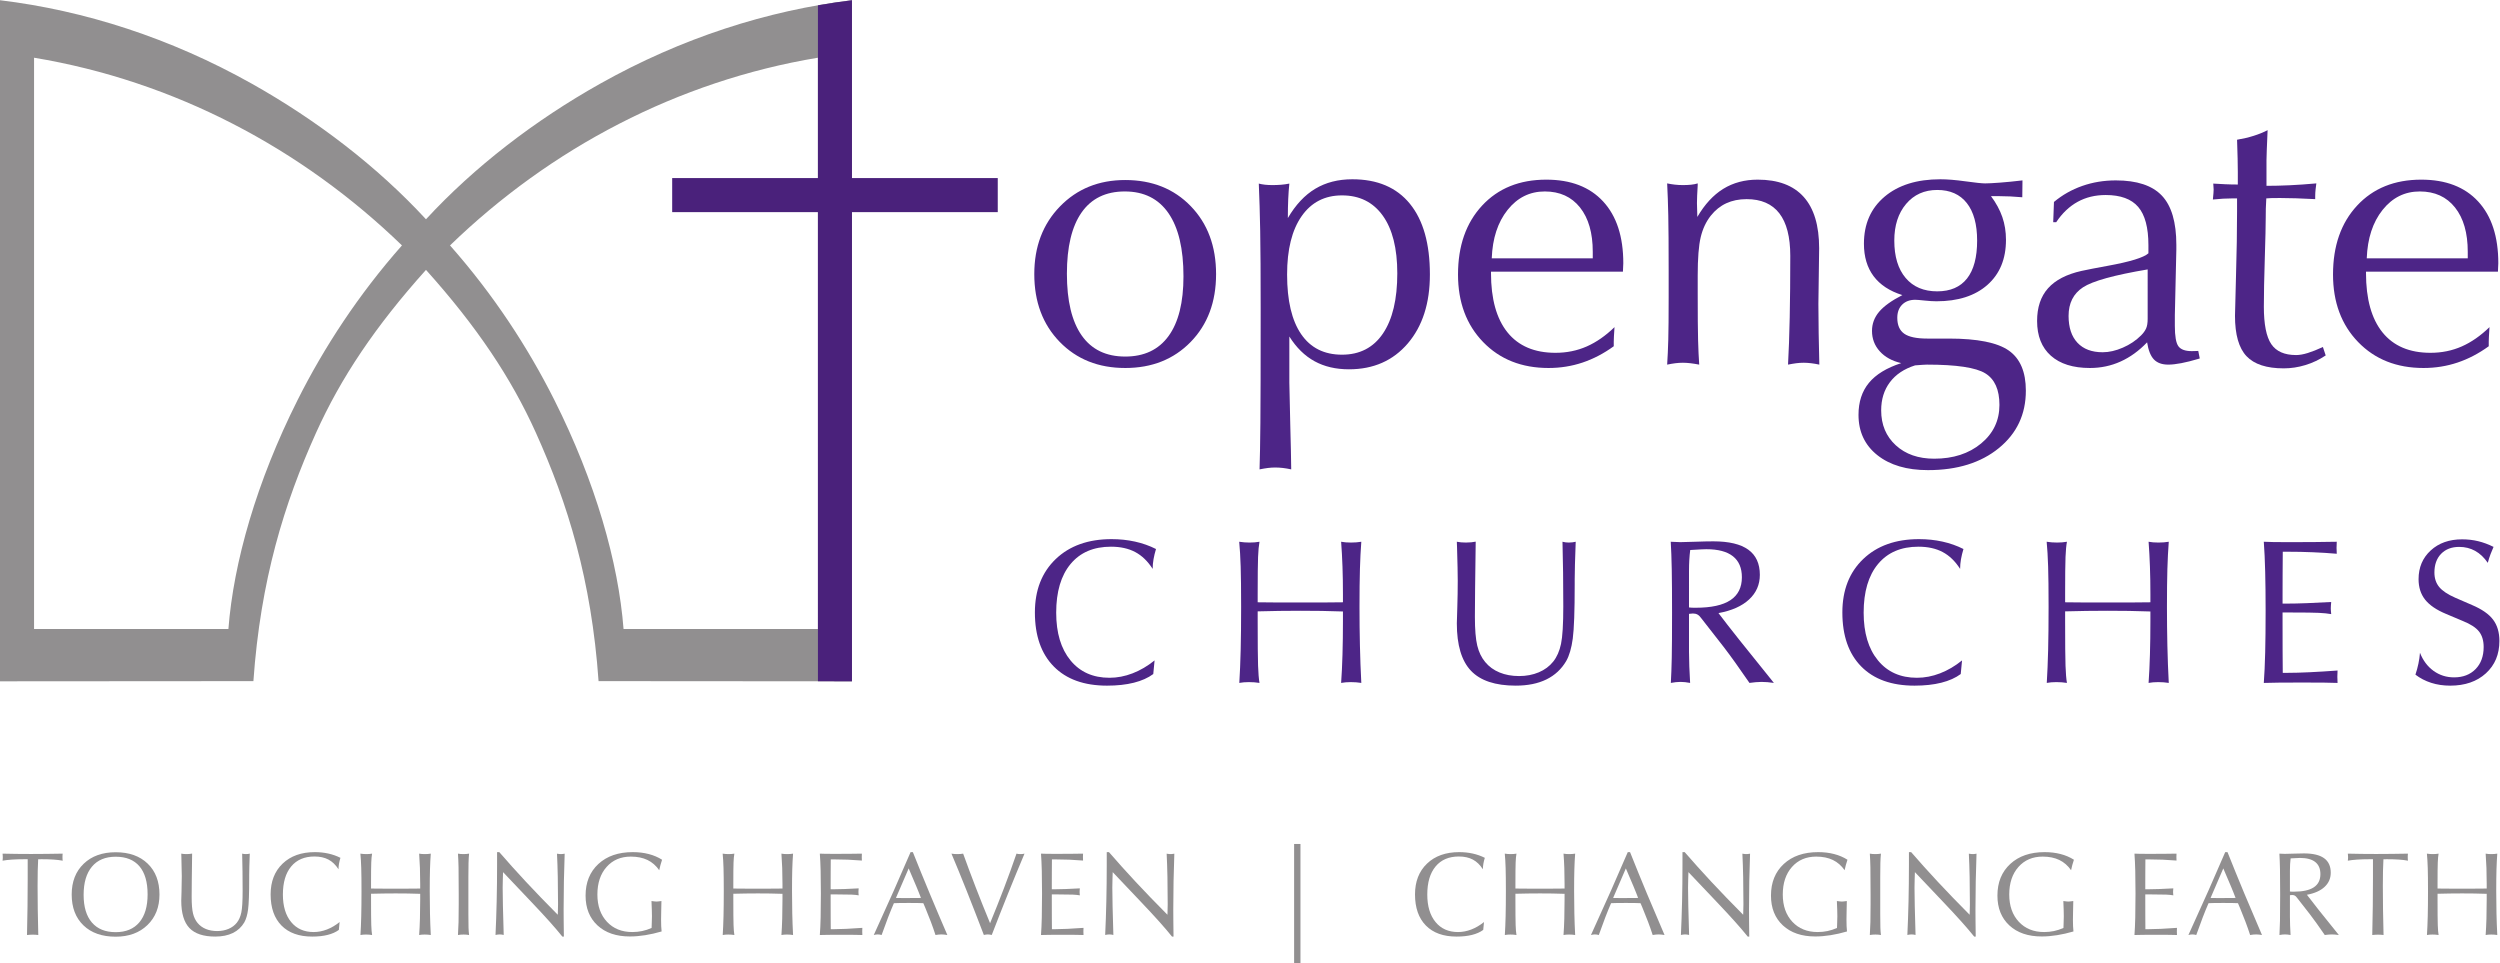 <?xml version="1.0" encoding="UTF-8" standalone="no"?>
<svg
   xmlns:dc="http://purl.org/dc/elements/1.1/"
   xmlns:cc="http://creativecommons.org/ns#"
   xmlns:rdf="http://www.w3.org/1999/02/22-rdf-syntax-ns#"
   xmlns:svg="http://www.w3.org/2000/svg"
   xmlns="http://www.w3.org/2000/svg"
   viewBox="0 0 677.253 260.907"
   height="260.907"
   width="677.253"
   xml:space="preserve"
   id="svg2"
   version="1.1"><defs
     id="defs6" /><g
     transform="matrix(1.333,0,0,-1.333,0,260.907)"
     id="g10"><g
       transform="scale(0.1)"
       id="g12"><path
         id="path14"
         style="fill:#4d2587;fill-opacity:1;fill-rule:nonzero;stroke:none"
         d="m 2286.67,1232.67 c 38.59,0 67.98,13.9 88.17,41.71 20.18,27.79 30.28,68.22 30.28,121.3 0,56.11 -10.16,98.89 -30.47,128.35 -20.32,29.45 -49.89,44.18 -88.74,44.18 -38.6,0 -67.86,-14.22 -87.79,-42.66 -19.94,-28.44 -29.9,-69.95 -29.9,-124.54 0,-55.1 10.03,-96.92 30.09,-125.5 20.05,-28.55 49.51,-42.84 88.36,-42.84 z m 0,-23.23 c -54.34,0 -98.71,17.71 -133.11,53.12 -34.41,35.43 -51.61,81.32 -51.61,137.69 0,55.85 17.39,101.69 52.18,137.49 34.79,35.8 78.97,53.7 132.54,53.7 54.59,0 99.02,-17.71 133.3,-53.14 34.28,-35.41 51.42,-81.44 51.42,-138.05 0,-56.62 -17.21,-102.59 -51.61,-137.87 -34.41,-35.29 -78.78,-52.94 -133.11,-52.94" /><path
         id="path16"
         style="fill:#4d2587;fill-opacity:1;fill-rule:nonzero;stroke:none"
         d="m 2615.73,1399.48 c 0,-53.07 9.52,-93.5 28.57,-121.29 19.04,-27.81 46.71,-41.71 83.02,-41.71 36.05,0 63.8,14.34 83.22,43.04 19.43,28.69 29.14,69.44 29.14,122.25 0,50.78 -9.85,89.88 -29.52,117.3 -19.68,27.43 -47.29,41.14 -82.84,41.14 -35.03,0 -62.4,-14.09 -82.07,-42.28 -19.68,-28.18 -29.52,-67.66 -29.52,-118.45 z m -55.98,-396.09 c 0.76,23.11 1.33,54.72 1.71,94.84 0.38,40.11 0.57,116.41 0.57,228.9 0,71.84 -0.32,125.35 -0.95,160.53 -0.64,35.16 -1.59,67.34 -2.86,96.54 3.81,-1.01 8,-1.77 12.57,-2.28 4.57,-0.51 9.65,-0.76 15.24,-0.76 6.09,0 11.93,0.22 17.51,0.68 5.59,0.45 11.18,1.23 16.76,2.36 -1.01,-9.59 -1.77,-20.07 -2.28,-31.44 -0.52,-11.37 -0.76,-24.24 -0.76,-38.63 15.74,26.91 34.33,46.77 55.79,59.6 21.46,12.82 46.53,19.23 75.22,19.23 51.04,0 90.07,-16.63 117.12,-49.89 27.04,-33.26 40.55,-81.12 40.55,-143.59 0,-58.4 -14.98,-105.11 -44.93,-140.15 -29.97,-35.04 -69.83,-52.56 -119.59,-52.56 -26.66,0 -49.96,5.46 -69.89,16.38 -19.94,10.92 -37.01,27.67 -51.23,50.27 v -93.69 c 0,-6.6 0.63,-35.55 1.91,-86.84 1.01,-36.56 1.65,-66.39 1.9,-89.5 -5.84,1.28 -11.42,2.23 -16.76,2.86 -5.33,0.63 -10.53,0.95 -15.61,0.95 -5.08,0 -10.09,-0.32 -15.05,-0.95 -4.95,-0.63 -10.6,-1.58 -16.94,-2.86" /><path
         id="path18"
         style="fill:#4d2587;fill-opacity:1;fill-rule:nonzero;stroke:none"
         d="m 3031.63,1432.24 h 205.29 v 13.33 c 0,38.34 -8.63,68.36 -25.9,90.08 -17.27,21.7 -41.13,32.56 -71.6,32.56 -30.47,0 -55.68,-12.51 -75.61,-37.52 -19.94,-25 -30.66,-57.83 -32.18,-98.45 z m 247.95,-178.62 c -20.32,-14.73 -41.47,-25.77 -63.42,-33.14 -21.98,-7.36 -45,-11.04 -69.12,-11.04 -54.59,0 -98.91,17.58 -132.93,52.75 -34.03,35.16 -51.04,80.93 -51.04,137.29 0,58.14 16.32,104.8 48.95,139.98 32.61,35.15 76.11,52.74 130.45,52.74 49.76,0 88.28,-14.79 115.58,-44.36 27.29,-29.59 40.94,-71.42 40.94,-125.5 0,-1.78 -0.12,-4.57 -0.37,-8.38 -0.26,-3.81 -0.39,-6.73 -0.39,-8.76 H 3030.1 v -2.67 c 0,-52.81 11.17,-93.05 33.52,-120.73 22.34,-27.67 54.84,-41.51 97.5,-41.51 22.85,0 44.06,4.32 63.61,12.94 19.55,8.63 38.34,21.72 56.37,39.23 -0.51,-8.12 -0.9,-14.27 -1.15,-18.47 -0.26,-4.18 -0.37,-7.8 -0.37,-10.85 v -9.52" /><path
         id="path20"
         style="fill:#4d2587;fill-opacity:1;fill-rule:nonzero;stroke:none"
         d="m 3388.11,1216.29 c 1.02,15.49 1.78,32.44 2.29,50.84 0.5,18.42 0.76,46.66 0.76,84.75 v 55.6 c 0,50.79 -0.26,88.04 -0.76,111.78 -0.51,23.75 -1.27,45.52 -2.29,65.33 4.82,-1.02 9.9,-1.85 15.23,-2.48 5.34,-0.64 10.92,-0.95 16.76,-0.95 6.1,0 11.62,0.25 16.57,0.76 4.96,0.51 9.47,1.38 13.53,2.67 0,-1.02 0,-2.29 0,-3.81 -1.02,-16.25 -1.52,-28.32 -1.52,-36.19 0,-3.04 0.11,-7.67 0.37,-13.9 0.25,-6.22 0.39,-10.98 0.39,-14.28 14.98,25.64 32.56,44.69 52.73,57.13 20.2,12.44 43.5,18.66 69.91,18.66 41.38,0 72.53,-11.68 93.49,-35.04 20.94,-23.37 31.43,-58.14 31.43,-104.35 0,-12.95 -0.26,-32.06 -0.76,-57.32 -0.51,-25.27 -0.77,-43.86 -0.77,-55.8 0,-19.55 0.18,-39.55 0.57,-59.98 0.37,-20.45 0.82,-41.58 1.33,-63.42 -5.84,1.27 -11.43,2.23 -16.76,2.85 -5.33,0.64 -10.27,0.96 -14.84,0.96 -5.08,0 -10.1,-0.32 -15.06,-0.96 -4.94,-0.62 -10.59,-1.58 -16.94,-2.85 1.53,27.17 2.66,59.22 3.42,96.17 0.76,36.94 1.15,78.52 1.15,124.73 0,38.6 -7.44,67.47 -22.28,86.64 -14.86,19.18 -37.01,28.76 -66.47,28.76 -15.48,0 -29.25,-2.8 -41.32,-8.38 -12.05,-5.58 -22.52,-13.96 -31.41,-25.14 -9.65,-12.18 -16.5,-26.78 -20.57,-43.79 -4.06,-17.01 -6.09,-43.04 -6.09,-78.08 v -35.04 c 0,-44.94 0.25,-76.93 0.76,-95.97 0.51,-19.05 1.27,-35.68 2.29,-49.9 -6.6,1.27 -12.58,2.23 -17.91,2.85 -5.34,0.64 -10.41,0.96 -15.24,0.96 -5.08,0 -10.15,-0.32 -15.23,-0.96 -5.08,-0.62 -10.67,-1.58 -16.76,-2.85" /><path
         id="path22"
         style="fill:#4d2587;fill-opacity:1;fill-rule:nonzero;stroke:none"
         d="m 4018.05,1468.42 c 0,33.01 -6.97,58.4 -20.94,76.17 -13.96,17.78 -34.02,26.66 -60.17,26.66 -26.15,0 -47.23,-9.46 -63.22,-28.37 -16,-18.91 -24.01,-43.74 -24.01,-74.46 0,-32.5 7.68,-57.83 23.05,-75.97 15.35,-18.17 36.76,-27.24 64.18,-27.24 26.66,0 46.83,8.7 60.55,26.08 13.71,17.4 20.56,43.11 20.56,77.13 z M 3892,1214.77 c -22.35,-7.11 -39.44,-18.54 -51.23,-34.28 -11.82,-15.74 -17.72,-34.78 -17.72,-57.13 0,-29.2 9.9,-52.87 29.71,-71.03 19.8,-18.15 45.84,-27.23 78.08,-27.23 38.6,0 70.34,10.29 95.22,30.85 24.88,20.57 37.32,46.72 37.32,78.46 0,30.98 -9.59,52.37 -28.77,64.17 -19.16,11.81 -58.71,17.71 -118.63,17.71 -2.28,0 -5.14,-0.12 -8.57,-0.38 -3.42,-0.24 -8.56,-0.63 -15.41,-1.14 z m -25.9,142.82 c -25.9,8.13 -45.39,20.95 -58.48,38.47 -13.06,17.52 -19.61,39.47 -19.61,65.89 0,40.12 13.97,71.98 41.9,95.59 27.93,23.62 65.76,35.42 113.49,35.42 13.97,0 30.98,-1.39 51.04,-4.19 20.06,-2.79 33.4,-4.18 40,-4.18 6.09,0 15.92,0.5 29.51,1.52 13.57,1 29,2.53 46.27,4.57 l -0.37,-34.28 c -8.38,0.76 -16.51,1.34 -24.38,1.71 -7.87,0.39 -15.74,0.58 -23.61,0.58 h -15.62 c 10.41,-13.97 18.08,-28.13 23.04,-42.48 4.94,-14.33 7.42,-29.76 7.42,-46.26 0,-38.85 -12.55,-69.38 -37.69,-91.61 -25.14,-22.21 -59.67,-33.32 -103.59,-33.32 -6.86,0 -15.06,0.51 -24.58,1.53 -9.53,1.01 -15.68,1.52 -18.47,1.52 -11.17,0 -20.06,-3.3 -26.66,-9.9 -6.6,-6.6 -9.9,-15.49 -9.9,-26.66 0,-14.98 4.7,-25.78 14.1,-32.37 9.39,-6.62 25,-9.91 46.83,-9.91 h 43.81 c 58.15,0 98.77,-8.13 121.88,-24.37 23.1,-16.25 34.65,-43.42 34.65,-81.5 0,-48 -18.29,-86.9 -54.85,-116.73 -36.56,-29.85 -84.55,-44.76 -143.96,-44.76 -43.17,0 -77.5,10.16 -103.03,30.47 -25.51,20.32 -38.26,47.61 -38.26,81.88 0,26.16 7.03,47.8 21.13,64.94 14.08,17.13 36,30.53 65.7,40.18 -18.53,4.32 -33.08,12.31 -43.61,24 -10.55,11.66 -15.8,25.51 -15.8,41.51 0,14.47 4.82,27.42 14.47,38.85 9.65,11.42 25.39,22.71 47.23,33.89" /><path
         id="path24"
         style="fill:#4d2587;fill-opacity:1;fill-rule:nonzero;stroke:none"
         d="m 4364.63,1409.77 c -68.04,-11.43 -111.83,-23.56 -131.38,-36.37 -19.55,-12.83 -29.34,-32.19 -29.34,-58.08 0,-23.62 6.04,-41.84 18.09,-54.65 12.07,-12.83 29.14,-19.24 51.23,-19.24 12.95,0 26.6,3.11 40.94,9.34 14.35,6.21 26.73,14.53 37.14,24.94 4.57,4.57 7.93,9.2 10.08,13.9 2.17,4.69 3.24,11.23 3.24,19.61 v 3.81 z m -1.13,-148.16 c -16.5,-17.27 -34.47,-30.28 -53.91,-39.03 -19.41,-8.77 -40.17,-13.14 -62.26,-13.14 -34.28,0 -60.74,8.32 -79.41,24.94 -18.66,16.63 -27.99,40.19 -27.99,70.65 0,27.67 7.42,49.84 22.28,66.46 14.85,16.63 37.52,28.38 67.99,35.23 12.95,2.8 30.59,6.23 52.93,10.29 45.96,8.38 73.63,16.88 83.03,25.51 v 16.38 c 0,35.8 -6.92,61.76 -20.76,77.88 -13.83,16.13 -35.86,24.19 -66.08,24.19 -21.33,0 -40.37,-4.64 -57.13,-13.9 -16.76,-9.27 -31.23,-23.04 -43.42,-41.32 h -6.09 l 1.52,41.13 c 17.02,14.22 36.2,25.08 57.52,32.56 21.33,7.49 44.05,11.24 68.17,11.24 42.91,0 74.14,-10.34 93.69,-31.05 19.55,-20.69 29.34,-54.02 29.34,-99.97 v -9.52 l -3.05,-133.3 v -21.71 c 0,-21.08 2.4,-34.91 7.22,-41.51 4.83,-6.6 13.85,-9.91 27.06,-9.91 3.55,0 6.27,0.06 8.18,0.2 1.89,0.12 3.61,0.19 5.14,0.19 l 3.04,-15.24 -2.28,-0.76 c -26.41,-7.87 -46.98,-11.81 -61.7,-11.81 -12.7,0 -22.4,3.49 -29.14,10.47 -6.72,6.99 -11.35,18.6 -13.89,34.85" /><path
         id="path26"
         style="fill:#4d2587;fill-opacity:1;fill-rule:nonzero;stroke:none"
         d="m 4497.17,1551.83 c 0.51,5.58 0.9,9.83 1.16,12.76 0.25,2.91 0.37,5.39 0.37,7.43 0,1.52 -0.12,3.67 -0.37,6.47 -0.26,2.79 -0.4,4.7 -0.4,5.71 7.88,-0.5 16,-0.95 24.38,-1.32 8.38,-0.4 16.89,-0.58 25.53,-0.58 v 25.52 c 0,8.63 -0.14,17.77 -0.39,27.42 -0.26,9.65 -0.63,22.34 -1.14,38.08 12.19,2.04 23.48,4.7 33.89,8 10.41,3.29 19.8,7.1 28.18,11.43 -0.76,-17.02 -1.32,-30.6 -1.71,-40.75 -0.38,-10.16 -0.57,-17.02 -0.57,-20.57 v -51.8 c 14.47,0 30.1,0.39 46.85,1.15 16.76,0.76 34.91,2.03 54.46,3.81 -0.51,-3.81 -1.02,-7.95 -1.53,-12.38 -0.5,-4.45 -0.76,-8.95 -0.76,-13.52 v -6.1 c -14.22,0.77 -27.22,1.34 -39.04,1.71 -11.8,0.39 -22.66,0.58 -32.56,0.58 -8.12,0 -14.02,-0.07 -17.71,-0.19 -3.68,-0.14 -7.04,-0.33 -10.08,-0.58 -0.51,-7.37 -0.84,-14.28 -0.96,-20.75 -0.14,-6.48 -0.19,-12.63 -0.19,-18.47 0,-14.73 -0.63,-42.22 -1.9,-82.46 -1.27,-40.24 -1.91,-73.07 -1.91,-98.45 0,-35.8 5.02,-61.12 15.04,-75.99 10.03,-14.84 26.85,-22.27 50.46,-22.27 6.86,0 14.79,1.39 23.81,4.19 9.01,2.79 19.24,6.85 30.67,12.18 l 5.7,-17.13 c -12.95,-8.64 -26.72,-15.18 -41.33,-19.62 -14.59,-4.44 -29.26,-6.66 -43.98,-6.66 -34.79,0 -59.98,8.24 -75.61,24.75 -15.6,16.51 -23.42,43.8 -23.42,81.89 0,7.87 0.71,35.35 2.09,82.46 1.41,47.09 2.11,90.31 2.11,129.68 v 26.65 h -8.77 c -6.34,0 -12.89,-0.18 -19.61,-0.57 -6.73,-0.37 -13.65,-0.95 -20.76,-1.71" /><path
         id="path28"
         style="fill:#4d2587;fill-opacity:1;fill-rule:nonzero;stroke:none"
         d="m 4809.87,1432.24 h 205.27 v 13.33 c 0,38.34 -8.63,68.36 -25.9,90.08 -17.26,21.7 -41.13,32.56 -71.6,32.56 -30.47,0 -55.66,-12.51 -75.6,-37.52 -19.93,-25 -30.65,-57.83 -32.17,-98.45 z m 247.93,-178.62 c -20.31,-14.73 -41.45,-25.77 -63.42,-33.14 -21.95,-7.36 -45,-11.04 -69.12,-11.04 -54.59,0 -98.89,17.58 -132.91,52.75 -34.02,35.16 -51.04,80.93 -51.04,137.29 0,58.14 16.31,104.8 48.93,139.98 32.64,35.15 76.11,52.74 130.45,52.74 49.76,0 88.3,-14.79 115.58,-44.36 27.31,-29.59 40.96,-71.42 40.96,-125.5 0,-1.78 -0.14,-4.57 -0.39,-8.38 -0.25,-3.81 -0.37,-6.73 -0.37,-8.76 h -268.13 v -2.67 c 0,-52.81 11.18,-93.05 33.52,-120.73 22.34,-27.67 54.84,-41.51 97.5,-41.51 22.85,0 44.04,4.32 63.59,12.94 19.55,8.63 38.34,21.72 56.37,39.23 -0.51,-8.12 -0.88,-14.27 -1.13,-18.47 -0.26,-4.18 -0.39,-7.8 -0.39,-10.85 v -9.52" /><path
         id="path30"
         style="fill:#918f90;fill-opacity:1;fill-rule:evenodd;stroke:none"
         d="M 69.219,1840 C 354.219,1792.6 612.852,1656.04 816.875,1458.54 728.164,1358.09 658.418,1251.02 605,1144.77 521.23,978.129 474.609,813.93 464.18,679.051 H 69.219 Z m 1592.971,0 c -284.98,-47.4 -543.62,-183.96 -747.639,-381.46 88.709,-100.45 158.439,-207.52 211.859,-313.77 83.77,-166.641 130.41,-330.84 140.8,-465.719 h 395.04 z m -796.467,-328.36 -0.02,0.04 C 767.48,1618.15 644.531,1712.64 511.914,1787.11 346.66,1879.93 171.953,1936.06 0,1956.84 V 572.68 l 514.98,0.371 c 14.512,205.648 62.598,361.109 127.325,504.689 50.312,111.56 120.058,215.92 223.418,331.07 103.32,-115.15 173.087,-219.51 223.377,-331.07 64.75,-143.58 112.83,-299.041 127.35,-504.689 l 514.98,-0.371 v 1384.16 c -171.98,-20.78 -346.68,-76.91 -511.92,-169.73 -132.62,-74.47 -255.584,-168.96 -353.787,-275.43 v -0.04" /><path
         id="path32"
         style="fill:#4a217b;fill-opacity:1;fill-rule:nonzero;stroke:none"
         d="m 2027.71,1526.23 v 69.2 h -661.66 v -69.22 l 661.66,0.02" /><path
         id="path34"
         style="fill:#4d2587;fill-opacity:1;fill-rule:nonzero;stroke:none"
         d="m 2343.74,587.461 c -10.53,-7.789 -23.69,-13.672 -39.48,-17.629 -15.79,-3.973 -33.94,-5.953 -54.45,-5.953 -46.62,0 -82.71,12.992 -108.28,38.973 -25.56,25.968 -38.35,62.539 -38.35,109.707 0,45.39 14.12,81.582 42.35,108.601 28.23,26.988 66.07,40.488 113.51,40.488 16.55,0 32.41,-1.679 47.58,-5.019 15.18,-3.348 29.4,-8.367 42.66,-15.07 -2.19,-7.25 -3.86,-14.188 -5.03,-20.809 -1.16,-6.641 -1.74,-13.168 -1.74,-19.59 -9.98,15.578 -21.81,27 -35.48,34.238 -13.67,7.25 -30.08,10.872 -49.22,10.872 -35.27,0 -62.65,-11.719 -82.13,-35.168 -19.48,-23.454 -29.22,-56.43 -29.22,-98.954 0,-41.007 9.67,-73.316 29.01,-96.886 19.35,-23.602 45.77,-35.383 79.27,-35.383 15.72,0 31.37,3 46.96,9.019 15.59,6.024 30.49,14.774 44.71,26.25 l -2.67,-27.687" /><path
         id="path36"
         style="fill:#4d2587;fill-opacity:1;fill-rule:nonzero;stroke:none"
         d="m 2518.61,569.422 c 1.23,19.687 2.15,41.898 2.77,66.648 0.61,24.739 0.92,54.071 0.92,87.981 0,35.129 -0.31,62.41 -0.92,81.82 -0.62,19.418 -1.61,36.231 -2.98,50.449 3.63,-0.539 7.12,-0.949 10.47,-1.23 3.34,-0.27 6.9,-0.41 10.67,-0.41 3.62,0 7.11,0.14 10.46,0.41 3.34,0.281 6.55,0.691 9.62,1.23 -1.4,-7.519 -2.37,-17.84 -2.9,-30.961 -0.52,-13.129 -0.79,-38.347 -0.79,-75.679 v -16.399 c 10.12,-0.14 21.16,-0.25 33.12,-0.312 11.97,-0.078 29.84,-0.098 53.63,-0.098 23.65,0 41.46,0.02 53.42,0.098 11.97,0.062 23.01,0.172 33.12,0.312 v 16.399 c 0,19.691 -0.3,38.308 -0.92,55.89 -0.61,17.559 -1.54,34.481 -2.77,50.75 2.92,-0.539 6,-0.949 9.26,-1.23 3.27,-0.27 6.84,-0.41 10.73,-0.41 3.88,0 7.53,0.14 10.93,0.41 3.4,0.281 6.76,0.691 10.1,1.23 -1.31,-17.09 -2.25,-35.679 -2.82,-55.781 -0.59,-20.098 -0.87,-45.59 -0.87,-76.488 0,-26.942 0.28,-53.231 0.87,-78.852 0.57,-25.648 1.51,-50.898 2.82,-75.777 -3.34,0.539 -6.77,0.957 -10.31,1.226 -3.54,0.274 -7.25,0.411 -11.14,0.411 -3.61,0 -7.08,-0.137 -10.41,-0.411 -3.33,-0.269 -6.38,-0.687 -9.16,-1.226 1.23,17.09 2.16,36.328 2.77,57.726 0.62,21.391 0.92,43.993 0.92,67.782 v 19.679 c -14.49,0.551 -28.95,0.922 -43.37,1.141 -14.42,0.191 -28.81,0.301 -43.17,0.301 -14.35,0 -28.78,-0.11 -43.27,-0.301 -14.49,-0.219 -28.99,-0.52 -43.48,-0.93 v -19.89 c 0,-44.981 0.27,-75.129 0.79,-90.442 0.53,-15.316 1.5,-27.008 2.9,-35.066 -3.49,0.539 -6.97,0.957 -10.46,1.226 -3.49,0.274 -7.19,0.411 -11.09,0.411 -3.63,0 -7.08,-0.137 -10.36,-0.411 -3.28,-0.269 -6.31,-0.687 -9.1,-1.226" /><path
         id="path38"
         style="fill:#4d2587;fill-opacity:1;fill-rule:nonzero;stroke:none"
         d="m 2960.69,856.32 c 2.87,-0.539 5.81,-0.949 8.82,-1.23 3,-0.27 6.22,-0.41 9.64,-0.41 4.1,0 7.72,0.172 10.85,0.519 3.15,0.332 6.16,0.781 9.03,1.332 -0.55,-35.82 -0.96,-67.82 -1.23,-95.98 -0.28,-28.16 -0.41,-47.102 -0.41,-56.813 0,-25.84 1.62,-45.359 4.82,-58.539 3.22,-13.199 8.58,-24.308 16.1,-33.328 7.65,-9.301 17.36,-16.383 29.12,-21.223 11.75,-4.859 25.02,-7.289 39.78,-7.289 14.63,0 27.97,2.532 40,7.59 12.03,5.063 21.8,12.313 29.32,21.742 7.52,9.43 12.83,21.457 15.9,36.09 3.08,14.629 4.61,39.989 4.61,76.09 0,23.918 -0.14,46.719 -0.41,68.399 -0.28,21.66 -0.69,42.679 -1.23,63.05 2.05,-0.539 4.14,-0.949 6.27,-1.23 2.1,-0.27 4.33,-0.41 6.66,-0.41 2.73,0 5.23,0.16 7.48,0.468 2.26,0.313 4.41,0.704 6.46,1.172 -0.68,-16.73 -1.19,-32.082 -1.54,-46.058 -0.33,-13.992 -0.51,-24.121 -0.51,-30.43 v -10.871 c 0,-53.461 -1.31,-89.891 -3.91,-109.313 -2.59,-19.41 -7.03,-34.66 -13.32,-45.726 -9.7,-16.543 -23.14,-29.012 -40.29,-37.434 -17.17,-8.398 -37.91,-12.609 -62.25,-12.609 -41.56,0 -71.91,10.082 -91.05,30.25 -19.14,20.16 -28.71,52.262 -28.71,96.281 0,1.641 0.31,12.102 0.92,31.379 0.62,19.281 0.92,37.672 0.92,55.172 0,13.121 -0.47,35.75 -1.43,67.879 -0.14,5.058 -0.27,8.879 -0.41,11.48" /><path
         id="path40"
         style="fill:#4d2587;fill-opacity:1;fill-rule:nonzero;stroke:none"
         d="m 3432.5,722.82 c 1.78,-0.281 3.66,-0.449 5.65,-0.511 1.97,-0.079 4.69,-0.11 8.1,-0.11 31.45,0 54.93,5.133 70.43,15.383 15.53,10.258 23.29,25.77 23.29,46.547 0,18.871 -6.06,33.09 -18.15,42.66 -12.11,9.57 -30.12,14.359 -54.04,14.359 -4.38,0 -12.99,-0.41 -25.84,-1.226 -3.01,-0.141 -5.33,-0.281 -6.97,-0.41 -0.82,-6.293 -1.43,-12.922 -1.84,-19.903 -0.41,-6.968 -0.63,-14.629 -0.63,-22.968 v -18.45 z m -36.91,-153.398 c 0.82,14.758 1.45,31.648 1.86,50.648 0.41,19.012 0.6,49.84 0.6,92.489 0,36.23 -0.19,65.32 -0.6,87.273 -0.41,21.93 -1.1,40.77 -2.05,56.488 1.09,-0.129 2.46,-0.199 4.1,-0.199 7.65,-0.41 12.77,-0.621 15.37,-0.621 5.19,0 15.25,0.281 30.15,0.82 14.91,0.551 27.21,0.821 36.92,0.821 31.72,0 55.39,-5.629 71.05,-16.922 15.65,-11.27 23.48,-28.328 23.48,-51.16 0,-19.829 -7.29,-36.508 -21.84,-50.039 -14.57,-13.54 -35.31,-22.77 -62.24,-27.688 19.96,-26.523 55.37,-71.16 106.23,-133.91 2.87,-3.563 5,-6.223 6.37,-8 -4.65,0.68 -9.03,1.187 -13.13,1.539 -4.1,0.328 -8.14,0.508 -12.11,0.508 -3.83,0 -7.71,-0.199 -11.68,-0.571 -3.96,-0.378 -8.2,-0.878 -12.71,-1.476 -10.8,15.758 -20.41,29.508 -28.83,41.226 -8.4,11.731 -16.23,22.313 -23.48,31.782 l -45.94,58.851 c -2.32,3.278 -4.78,5.641 -7.38,7.078 -2.6,1.43 -5.66,2.153 -9.22,2.153 -1.64,0 -3.96,-0.203 -6.97,-0.614 -0.55,-0.136 -0.9,-0.207 -1.04,-0.207 v -76.902 c 0,-9.437 0.22,-19.418 0.63,-29.937 0.41,-10.532 0.96,-21.672 1.64,-33.43 -3.69,0.68 -7.11,1.187 -10.25,1.539 -3.15,0.328 -6.23,0.508 -9.24,0.508 -3.01,0 -6.15,-0.18 -9.44,-0.508 -3.28,-0.352 -6.69,-0.859 -10.25,-1.539" /><path
         id="path42"
         style="fill:#4d2587;fill-opacity:1;fill-rule:nonzero;stroke:none"
         d="m 3984.71,587.461 c -10.53,-7.789 -23.69,-13.672 -39.47,-17.629 -15.8,-3.973 -33.95,-5.953 -54.45,-5.953 -46.62,0 -82.72,12.992 -108.29,38.973 -25.56,25.968 -38.33,62.539 -38.33,109.707 0,45.39 14.1,81.582 42.34,108.601 28.22,26.988 66.07,40.488 113.51,40.488 16.55,0 32.41,-1.679 47.58,-5.019 15.18,-3.348 29.4,-8.367 42.66,-15.07 -2.19,-7.25 -3.87,-14.188 -5.04,-20.809 -1.15,-6.641 -1.74,-13.168 -1.74,-19.59 -9.98,15.578 -21.8,27 -35.47,34.238 -13.67,7.25 -30.08,10.872 -49.22,10.872 -35.27,0 -62.65,-11.719 -82.14,-35.168 -19.48,-23.454 -29.22,-56.43 -29.22,-98.954 0,-41.007 9.66,-73.316 29.02,-96.886 19.34,-23.602 45.76,-35.383 79.26,-35.383 15.72,0 31.38,3 46.97,9.019 15.59,6.024 30.49,14.774 44.71,26.25 l -2.68,-27.687" /><path
         id="path44"
         style="fill:#4d2587;fill-opacity:1;fill-rule:nonzero;stroke:none"
         d="m 4159.58,569.422 c 1.23,19.687 2.14,41.898 2.77,66.648 0.6,24.739 0.92,54.071 0.92,87.981 0,35.129 -0.32,62.41 -0.92,81.82 -0.63,19.418 -1.6,36.231 -2.97,50.449 3.61,-0.539 7.11,-0.949 10.45,-1.23 3.36,-0.27 6.91,-0.41 10.68,-0.41 3.62,0 7.11,0.14 10.45,0.41 3.36,0.281 6.56,0.691 9.63,1.23 -1.41,-7.519 -2.36,-17.84 -2.89,-30.961 -0.53,-13.129 -0.8,-38.347 -0.8,-75.679 v -16.399 c 10.12,-0.14 21.15,-0.25 33.12,-0.312 11.96,-0.078 29.85,-0.098 53.64,-0.098 23.65,0 41.44,0.02 53.42,0.098 11.95,0.062 23,0.172 33.12,0.312 v 16.399 c 0,19.691 -0.31,38.308 -0.94,55.89 -0.6,17.559 -1.52,34.481 -2.75,50.75 2.91,-0.539 5.99,-0.949 9.26,-1.23 3.26,-0.27 6.83,-0.41 10.72,-0.41 3.89,0 7.54,0.14 10.94,0.41 3.4,0.281 6.75,0.691 10.09,1.23 -1.3,-17.09 -2.24,-35.679 -2.83,-55.781 -0.56,-20.098 -0.86,-45.59 -0.86,-76.488 0,-26.942 0.3,-53.231 0.86,-78.852 0.59,-25.648 1.53,-50.898 2.83,-75.777 -3.34,0.539 -6.77,0.957 -10.31,1.226 -3.53,0.274 -7.24,0.411 -11.13,0.411 -3.61,0 -7.09,-0.137 -10.41,-0.411 -3.34,-0.269 -6.39,-0.687 -9.16,-1.226 1.23,17.09 2.15,36.328 2.75,57.726 0.63,21.391 0.94,43.993 0.94,67.782 v 19.679 c -14.49,0.551 -28.96,0.922 -43.38,1.141 -14.43,0.191 -28.81,0.301 -43.16,0.301 -14.36,0 -28.79,-0.11 -43.28,-0.301 -14.5,-0.219 -28.99,-0.52 -43.48,-0.93 v -19.89 c 0,-44.981 0.27,-75.129 0.8,-90.442 0.53,-15.316 1.48,-27.008 2.89,-35.066 -3.48,0.539 -6.97,0.957 -10.47,1.226 -3.47,0.274 -7.17,0.411 -11.07,0.411 -3.63,0 -7.09,-0.137 -10.37,-0.411 -3.28,-0.269 -6.31,-0.687 -9.1,-1.226" /><path
         id="path46"
         style="fill:#4d2587;fill-opacity:1;fill-rule:nonzero;stroke:none"
         d="m 4600.65,569.422 c 1.29,17.629 2.25,38.238 2.81,61.828 0.59,23.582 0.88,51.852 0.88,84.801 0,30.347 -0.29,56.871 -0.88,79.57 -0.56,22.688 -1.52,42.93 -2.81,60.699 5.9,-0.269 12.3,-0.48 19.22,-0.609 6.93,-0.141 17.79,-0.211 32.6,-0.211 19.2,0 36.23,0.07 51.11,0.211 14.86,0.129 29.98,0.34 45.33,0.609 0,-1.23 -0.06,-3.211 -0.19,-5.941 -0.14,-2.738 -0.22,-4.859 -0.22,-6.359 0,-1.231 0.08,-3.219 0.22,-5.95 0.13,-2.73 0.19,-4.781 0.19,-6.148 -15.88,1.367 -32.19,2.387 -48.89,3.066 -16.71,0.692 -33.63,1.032 -50.76,1.032 h -10.06 c -0.13,-16.27 -0.25,-31.79 -0.31,-46.551 -0.08,-14.77 -0.1,-28.778 -0.1,-42.039 v -16.821 h 7.41 c 12.73,0 26.81,0.313 42.22,0.922 15.41,0.617 31.82,1.399 49.22,2.36 -0.27,-3.012 -0.49,-5.469 -0.62,-7.379 -0.14,-1.922 -0.2,-3.762 -0.2,-5.543 0,-1.5 0.06,-3.137 0.2,-4.918 0.13,-1.781 0.35,-4.031 0.62,-6.77 -6.72,1.231 -15.12,2.078 -25.17,2.559 -10.08,0.48 -28.19,0.719 -54.36,0.719 h -19.32 v -20.098 c 0,-23.922 0.02,-43.371 0.1,-58.332 0.06,-14.988 0.18,-29.707 0.31,-44.199 h 10.47 c 12.05,0 26.78,0.41 44.18,1.23 17.4,0.82 36.29,1.981 56.7,3.481 0,-1.36 -0.06,-3.45 -0.19,-6.262 -0.14,-2.797 -0.22,-4.949 -0.22,-6.449 0,-1.371 0.08,-3.461 0.22,-6.258 0.13,-2.801 0.19,-4.883 0.19,-6.25 -7.95,0.269 -16.81,0.476 -26.62,0.609 -9.8,0.141 -24.92,0.207 -45.35,0.207 -20.84,0 -36.66,-0.066 -47.5,-0.207 -10.84,-0.133 -20.98,-0.34 -30.43,-0.609" /><path
         id="path48"
         style="fill:#4d2587;fill-opacity:1;fill-rule:nonzero;stroke:none"
         d="m 4908.81,586.23 c 2.46,7.391 4.48,14.801 6.04,22.25 1.58,7.45 2.64,14.872 3.18,22.258 6.15,-15.726 15.35,-28 27.58,-36.808 12.25,-8.828 26.15,-13.231 41.74,-13.231 18.18,0 32.75,5.602 43.69,16.813 10.94,11.207 16.41,26.187 16.41,44.918 0,12.98 -3.15,23.468 -9.44,31.48 -6.29,7.988 -17.3,15.141 -33.02,21.43 l -34.05,14.351 c -19.41,8.071 -33.55,17.707 -42.44,28.918 -8.89,11.211 -13.34,25.09 -13.34,41.629 0,23.793 8.2,43.231 24.61,58.344 16.41,15.109 37.73,22.656 63.98,22.656 11.35,0 22.23,-1.269 32.62,-3.789 10.39,-2.527 20.78,-6.39 31.17,-11.59 -2.05,-4.507 -4.08,-9.398 -6.05,-14.66 -1.99,-5.269 -3.87,-11.179 -5.65,-17.738 -7.38,10.801 -15.91,18.898 -25.62,24.301 -9.71,5.398 -20.51,8.097 -32.4,8.097 -15.45,0 -27.74,-4.679 -36.82,-14.039 -9.1,-9.371 -13.63,-22.05 -13.63,-38.05 0,-11.75 3.24,-21.571 9.72,-29.43 6.51,-7.86 17.41,-15.141 32.72,-21.84 l 34.04,-14.762 c 19.96,-8.476 34.22,-18.386 42.76,-29.738 8.55,-11.352 12.83,-25.77 12.83,-43.27 0,-27.21 -9.16,-49.148 -27.48,-65.832 -18.32,-16.679 -42.52,-25.019 -72.6,-25.019 -13.81,0 -26.66,1.922 -38.55,5.742 -11.9,3.828 -22.56,9.367 -32,16.609" /><path
         id="path50"
         style="fill:#4a217b;fill-opacity:1;fill-rule:nonzero;stroke:none"
         d="m 1731.43,1956.84 c -23.02,-2.78 -46.09,-6.25 -69.18,-10.3 V 572.73 l 69.18,-0.05 v 1384.16" /><path
         id="path52"
         style="fill:#918f90;fill-opacity:1;fill-rule:nonzero;stroke:none"
         d="m 54.871,57.102 c 0.477,19.938 0.828,39.387 1.066,58.339 0.234,18.957 0.352,37.379 0.352,55.27 v 40.43 h -6.5 c -9.617,0 -18.145,-0.262 -25.594,-0.77 -7.449,-0.519 -13.77,-1.242 -18.969,-2.191 0.156,1.57 0.273,2.879 0.348,3.89 0.082,1.039 0.121,1.981 0.121,2.852 0,0.937 -0.039,1.988 -0.121,3.129 -0.074,1.14 -0.191,2.621 -0.348,4.429 9.219,-0.23 18.617,-0.41 28.191,-0.519 9.574,-0.121 19.441,-0.18 29.609,-0.18 10.328,0 20.824,0.059 31.504,0.207 10.68,0.141 21.653,0.301 32.926,0.492 -0.16,-0.718 -0.277,-1.55 -0.355,-2.5 -0.082,-0.949 -0.122,-2.46 -0.122,-4.531 0,-1.988 0.04,-3.469 0.122,-4.469 0.078,-1 0.195,-1.929 0.355,-2.8 -5.519,1.019 -11.742,1.781 -18.68,2.242 -6.937,0.476 -14.972,0.719 -24.113,0.719 l -7.094,-0.121 c -0.398,-6.86 -0.691,-14.61 -0.887,-23.231 -0.199,-8.629 -0.297,-18.937 -0.297,-30.91 0,-15.367 0.117,-31.41 0.355,-48.117 0.234,-16.711 0.594,-33.93 1.066,-51.66 -1.816,0.238 -3.629,0.418 -5.441,0.539 -1.816,0.121 -3.707,0.18 -5.672,0.18 -1.816,0 -3.707,-0.059 -5.676,-0.18 -1.973,-0.121 -4.016,-0.301 -6.148,-0.539" /><path
         id="path54"
         style="fill:#918f90;fill-opacity:1;fill-rule:nonzero;stroke:none"
         d="m 235.074,62.891 c 20.805,0 36.824,6.649 48.055,19.93 11.23,13.281 16.848,32.2 16.848,56.789 0,25.063 -5.52,44.102 -16.555,57.102 -11.035,13 -27.149,19.5 -48.348,19.5 -20.886,0 -36.961,-6.731 -48.226,-20.211 -11.278,-13.48 -16.907,-32.578 -16.907,-57.32 0,-24.442 5.618,-43.18 16.844,-56.219 11.235,-13.039 27.324,-19.57 48.289,-19.57 z m 0,-9.211 c -27.664,0 -49.469,7.652 -65.429,22.98 C 153.688,92 145.707,112.891 145.707,139.379 c 0,26.082 8.117,46.93 24.352,62.543 16.234,15.598 37.906,23.398 65.015,23.398 27.426,0 49.121,-7.718 65.078,-23.172 15.957,-15.449 23.942,-36.359 23.942,-62.769 0,-25.609 -8.16,-46.297 -24.477,-62.059 C 283.305,61.559 261.793,53.68 235.074,53.68" /><path
         id="path56"
         style="fill:#918f90;fill-opacity:1;fill-rule:nonzero;stroke:none"
         d="m 368.352,222.48 c 1.652,-0.308 3.347,-0.539 5.082,-0.699 1.734,-0.16 3.582,-0.242 5.554,-0.242 2.364,0 4.453,0.09 6.266,0.301 1.812,0.199 3.547,0.449 5.199,0.762 -0.312,-20.641 -0.551,-39.09 -0.707,-55.321 -0.156,-16.242 -0.234,-27.16 -0.234,-32.742 0,-14.91 0.922,-26.16 2.777,-33.75 1.852,-7.609 4.941,-14.008 9.277,-19.219 4.414,-5.359 10.012,-9.441 16.789,-12.23 6.778,-2.789 14.422,-4.199 22.934,-4.199 8.43,0 16.113,1.469 23.051,4.379 6.933,2.91 12.57,7.09 16.906,12.531 4.328,5.43 7.387,12.371 9.16,20.808 1.774,8.422 2.66,23.039 2.66,43.84 0,13.789 -0.082,26.942 -0.238,39.442 -0.156,12.48 -0.394,24.609 -0.711,36.339 1.184,-0.308 2.387,-0.539 3.606,-0.699 1.218,-0.16 2.504,-0.242 3.843,-0.242 1.579,0 3.016,0.09 4.317,0.262 1.297,0.187 2.539,0.41 3.719,0.679 -0.395,-9.64 -0.688,-18.492 -0.883,-26.55 -0.199,-8.051 -0.297,-13.899 -0.297,-17.551 v -6.258 c 0,-30.812 -0.746,-51.812 -2.246,-63 -1.496,-11.199 -4.059,-19.98 -7.684,-26.359 -5.594,-9.531 -13.34,-16.73 -23.23,-21.582 -9.887,-4.848 -21.852,-7.269 -35.875,-7.269 -23.957,0 -41.453,5.809 -52.489,17.441 -11.031,11.617 -16.546,30.117 -16.546,55.5 0,0.949 0.171,6.968 0.531,18.089 0.355,11.11 0.531,21.7 0.531,31.797 0,7.563 -0.277,20.614 -0.828,39.121 -0.078,2.911 -0.156,5.121 -0.234,6.621" /><path
         id="path58"
         style="fill:#918f90;fill-opacity:1;fill-rule:nonzero;stroke:none"
         d="m 688.637,67.5 c -6.071,-4.488 -13.653,-7.879 -22.754,-10.16 -9.106,-2.289 -19.567,-3.43 -31.387,-3.43 -26.875,0 -47.68,7.488 -62.418,22.461 -14.734,14.98 -22.101,36.059 -22.101,63.238 0,26.18 8.132,47.032 24.41,62.602 16.273,15.57 38.078,23.34 65.426,23.34 9.539,0 18.679,-0.961 27.429,-2.891 8.742,-1.93 16.942,-4.82 24.59,-8.691 -1.266,-4.18 -2.23,-8.168 -2.902,-11.989 -0.668,-3.832 -1,-7.589 -1,-11.289 -5.758,8.981 -12.575,15.559 -20.453,19.731 -7.883,4.18 -17.34,6.258 -28.372,6.258 -20.332,0 -36.113,-6.75 -47.343,-20.27 -11.231,-13.519 -16.844,-32.519 -16.844,-57.031 0,-23.641 5.574,-42.27 16.727,-55.859 11.148,-13.59 26.378,-20.391 45.691,-20.391 9.059,0 18.086,1.742 27.066,5.203 8.989,3.469 17.575,8.508 25.774,15.129 L 688.637,67.5" /><path
         id="path60"
         style="fill:#918f90;fill-opacity:1;fill-rule:nonzero;stroke:none"
         d="m 732.539,57.102 c 0.715,11.348 1.246,24.148 1.598,38.418 0.355,14.27 0.531,31.16 0.531,50.711 0,20.258 -0.176,35.981 -0.531,47.168 -0.352,11.192 -0.93,20.883 -1.715,29.082 2.09,-0.308 4.101,-0.539 6.031,-0.699 1.93,-0.16 3.981,-0.242 6.152,-0.242 2.09,0 4.102,0.082 6.032,0.242 1.926,0.16 3.777,0.391 5.547,0.699 -0.813,-4.332 -1.371,-10.281 -1.672,-17.851 -0.301,-7.559 -0.453,-22.109 -0.453,-43.609 v -9.461 c 5.828,-0.079 12.191,-0.149 19.089,-0.188 6.895,-0.039 17.2,-0.062 30.911,-0.062 13.636,0 23.902,0.023 30.796,0.062 6.891,0.039 13.254,0.109 19.09,0.188 v 9.461 c 0,11.351 -0.175,22.082 -0.531,32.21 -0.351,10.122 -0.887,19.879 -1.598,29.25 1.68,-0.308 3.461,-0.539 5.34,-0.699 1.883,-0.16 3.942,-0.242 6.184,-0.242 2.242,0 4.34,0.082 6.301,0.242 1.961,0.16 3.898,0.391 5.82,0.699 -0.754,-9.851 -1.297,-20.558 -1.629,-32.14 -0.332,-11.602 -0.496,-26.289 -0.496,-44.11 0,-15.519 0.164,-30.671 0.496,-45.441 0.332,-14.789 0.875,-29.34 1.629,-43.687 -1.922,0.32 -3.902,0.559 -5.941,0.719 -2.04,0.148 -4.184,0.231 -6.418,0.231 -2.082,0 -4.082,-0.082 -6.008,-0.231 -1.918,-0.16 -3.676,-0.398 -5.278,-0.719 0.711,9.859 1.247,20.949 1.598,33.277 0.356,12.34 0.531,25.359 0.531,39.082 v 11.34 c -8.355,0.32 -16.687,0.531 -25,0.648 -8.316,0.121 -16.609,0.18 -24.886,0.18 -8.274,0 -16.586,-0.059 -24.942,-0.18 -8.355,-0.117 -16.711,-0.289 -25.058,-0.527 v -11.461 c 0,-25.941 0.152,-43.32 0.453,-52.141 0.301,-8.832 0.859,-15.57 1.672,-20.219 -2.012,0.32 -4.02,0.559 -6.032,0.719 -2.011,0.148 -4.14,0.231 -6.39,0.231 -2.09,0 -4.082,-0.082 -5.973,-0.231 -1.891,-0.16 -3.641,-0.398 -5.25,-0.719" /><path
         id="path62"
         style="fill:#918f90;fill-opacity:1;fill-rule:nonzero;stroke:none"
         d="m 930.715,57.102 c 0.551,7.879 0.945,16.648 1.183,26.297 0.235,9.66 0.352,21.704 0.352,36.122 v 20.089 c 0,25.77 -0.117,44.051 -0.352,54.801 -0.238,10.75 -0.632,20.11 -1.183,28.07 1.652,-0.308 3.367,-0.539 5.144,-0.699 1.774,-0.16 3.719,-0.242 5.852,-0.242 2.129,0 4.113,0.082 5.969,0.242 1.851,0.16 3.722,0.391 5.617,0.699 -0.559,-5.429 -0.93,-11.769 -1.125,-19.031 -0.199,-7.25 -0.297,-16.75 -0.297,-28.488 V 139.609 99.66 c 0,-12.762 0.098,-21.969 0.297,-27.609 0.195,-5.629 0.566,-10.621 1.125,-14.949 -1.738,0.32 -3.512,0.559 -5.324,0.719 -1.813,0.148 -3.743,0.231 -5.789,0.231 -2.129,0 -4.137,-0.082 -6.032,-0.231 -1.89,-0.16 -3.707,-0.398 -5.437,-0.719" /><path
         id="path64"
         style="fill:#918f90;fill-opacity:1;fill-rule:nonzero;stroke:none"
         d="m 1007.01,57.219 c 1.02,21.75 1.81,44.5 2.36,68.269 0.55,23.762 0.83,48.571 0.83,74.422 v 25.641 h 4.49 c 17.33,-20.02 35.45,-40.172 54.35,-60.461 18.91,-20.289 40.41,-42.578 64.51,-66.84 0,0.781 0.05,2.012 0.14,3.66 0.27,8.27 0.4,14.141 0.4,17.61 0,19.468 -0.18,37.96 -0.54,55.5 -0.35,17.531 -0.88,33.32 -1.59,47.351 2.18,-0.32 3.81,-0.531 4.9,-0.66 1.08,-0.109 2.08,-0.172 2.96,-0.172 0.97,0 2.02,0.063 3.14,0.172 1.14,0.129 2.67,0.34 4.6,0.66 -0.67,-18.441 -1.19,-37.062 -1.56,-55.859 -0.38,-18.793 -0.57,-38.012 -0.57,-57.633 0,-7.098 0.05,-14.699 0.13,-22.82 0.08,-8.109 0.21,-18.828 0.38,-32.148 h -3.1 c -7.42,9.219 -16.18,19.488 -26.31,30.801 -10.13,11.309 -22.02,24.129 -35.65,38.48 l -58.53,61.7 c -0.09,-1.809 -0.25,-6.422 -0.47,-13.809 -0.22,-7.402 -0.33,-13.352 -0.33,-17.832 0,-9.852 0.17,-22.43 0.53,-37.75 0.36,-15.309 0.89,-34.73 1.6,-58.281 -1.44,0.363 -2.86,0.621 -4.26,0.801 -1.4,0.18 -2.74,0.27 -4.02,0.27 -1.28,0 -2.58,-0.098 -3.9,-0.301 -1.31,-0.188 -2.81,-0.449 -4.49,-0.769" /><path
         id="path66"
         style="fill:#918f90;fill-opacity:1;fill-rule:nonzero;stroke:none"
         d="m 1344.56,64.32 c -11.36,-3.32 -22.47,-5.84 -33.34,-7.582 -10.88,-1.719 -21.24,-2.598 -31.09,-2.598 -27.74,0 -49.69,7.488 -65.85,22.469 -16.15,14.98 -24.23,35.192 -24.23,60.641 0,26.801 8.69,48.211 26.06,64.262 17.38,16.027 40.65,24.039 69.81,24.039 11.66,0 22.5,-1.289 32.51,-3.903 10.01,-2.589 19.03,-6.449 27.07,-11.578 -1.26,-3.699 -2.37,-7.308 -3.31,-10.808 -0.94,-3.512 -1.77,-7 -2.48,-10.473 -6.47,9.301 -14.43,16.231 -23.88,20.801 -9.46,4.57 -20.73,6.859 -33.81,6.859 -20.41,0 -36.84,-7.008 -49.3,-21.039 -12.45,-14.019 -18.67,-32.711 -18.67,-56.031 0,-23.008 6.48,-41.481 19.44,-55.379 12.97,-13.918 30.13,-20.871 51.49,-20.871 6.85,0 13.49,0.672 19.91,2.012 6.42,1.348 12.87,3.43 19.33,6.27 0,1.488 0.12,5.019 0.36,10.578 0.23,5.551 0.35,9.953 0.35,13.184 0,3.777 -0.08,7.937 -0.24,12.469 -0.15,4.531 -0.39,10.699 -0.71,18.5 2.76,-0.391 4.83,-0.653 6.21,-0.762 1.38,-0.117 2.7,-0.219 3.96,-0.297 1.18,0.078 2.48,0.18 3.9,0.297 1.42,0.109 3.47,0.371 6.15,0.762 -0.16,-8.602 -0.32,-16.059 -0.47,-22.411 -0.16,-6.339 -0.24,-11.558 -0.24,-15.66 0,-4.731 0.08,-9.039 0.24,-12.941 0.15,-3.898 0.43,-7.508 0.83,-10.809" /><path
         id="path68"
         style="fill:#918f90;fill-opacity:1;fill-rule:nonzero;stroke:none"
         d="m 1468.77,57.102 c 0.71,11.348 1.24,24.148 1.6,38.418 0.35,14.27 0.53,31.16 0.53,50.711 0,20.258 -0.18,35.981 -0.53,47.168 -0.36,11.192 -0.93,20.883 -1.72,29.082 2.09,-0.308 4.1,-0.539 6.03,-0.699 1.93,-0.16 3.98,-0.242 6.15,-0.242 2.09,0 4.11,0.082 6.04,0.242 1.92,0.16 3.77,0.391 5.54,0.699 -0.81,-4.332 -1.37,-10.281 -1.67,-17.851 -0.3,-7.559 -0.45,-22.109 -0.45,-43.609 v -9.461 c 5.83,-0.079 12.19,-0.149 19.09,-0.188 6.89,-0.039 17.2,-0.062 30.91,-0.062 13.64,0 23.9,0.023 30.79,0.062 6.9,0.039 13.26,0.109 19.1,0.188 v 9.461 c 0,11.351 -0.18,22.082 -0.54,32.21 -0.35,10.122 -0.88,19.879 -1.59,29.25 1.68,-0.308 3.46,-0.539 5.34,-0.699 1.88,-0.16 3.94,-0.242 6.18,-0.242 2.24,0 4.34,0.082 6.3,0.242 1.96,0.16 3.9,0.391 5.82,0.699 -0.75,-9.851 -1.29,-20.558 -1.63,-32.14 -0.33,-11.602 -0.49,-26.289 -0.49,-44.11 0,-15.519 0.16,-30.671 0.49,-45.441 0.34,-14.789 0.88,-29.34 1.63,-43.687 -1.92,0.32 -3.9,0.559 -5.94,0.719 -2.04,0.148 -4.18,0.231 -6.42,0.231 -2.08,0 -4.08,-0.082 -6,-0.231 -1.92,-0.16 -3.68,-0.398 -5.28,-0.719 0.71,9.859 1.24,20.949 1.59,33.277 0.36,12.34 0.54,25.359 0.54,39.082 v 11.34 c -8.36,0.32 -16.69,0.531 -25,0.648 -8.32,0.121 -16.62,0.18 -24.89,0.18 -8.27,0 -16.59,-0.059 -24.94,-0.18 -8.36,-0.117 -16.71,-0.289 -25.06,-0.527 v -11.461 c 0,-25.941 0.15,-43.32 0.45,-52.141 0.3,-8.832 0.86,-15.57 1.67,-20.219 -2.01,0.32 -4.02,0.559 -6.03,0.719 -2.01,0.148 -4.14,0.231 -6.39,0.231 -2.09,0 -4.08,-0.082 -5.97,-0.231 -1.89,-0.16 -3.64,-0.398 -5.25,-0.719" /><path
         id="path70"
         style="fill:#918f90;fill-opacity:1;fill-rule:nonzero;stroke:none"
         d="m 1666.11,57.102 c 0.76,10.168 1.3,22.039 1.63,35.637 0.33,13.594 0.5,29.891 0.5,48.891 0,17.5 -0.17,32.781 -0.5,45.859 -0.33,13.082 -0.87,24.742 -1.63,34.992 3.4,-0.148 7.1,-0.269 11.09,-0.351 3.99,-0.078 10.25,-0.109 18.79,-0.109 11.06,0 20.88,0.031 29.45,0.109 8.58,0.082 17.29,0.203 26.14,0.351 0,-0.699 -0.04,-1.851 -0.12,-3.421 -0.08,-1.579 -0.12,-2.809 -0.12,-3.668 0,-0.711 0.04,-1.852 0.12,-3.43 0.08,-1.582 0.12,-2.762 0.12,-3.539 -9.16,0.777 -18.55,1.367 -28.19,1.769 -9.63,0.399 -19.38,0.598 -29.25,0.598 h -5.81 c -0.07,-9.391 -0.13,-18.328 -0.17,-26.84 -0.04,-8.519 -0.06,-16.59 -0.06,-24.238 v -9.691 h 4.27 c 7.34,0 15.45,0.179 24.34,0.531 8.88,0.347 18.34,0.801 28.37,1.359 -0.16,-1.73 -0.28,-3.16 -0.36,-4.25 -0.08,-1.109 -0.12,-2.172 -0.12,-3.199 0,-0.859 0.04,-1.813 0.12,-2.832 0.08,-1.027 0.2,-2.328 0.36,-3.91 -3.87,0.711 -8.71,1.211 -14.51,1.48 -5.8,0.281 -16.25,0.41 -31.33,0.41 h -11.14 v -11.578 c 0,-13.793 0.02,-25 0.06,-33.633 0.04,-8.629 0.1,-17.117 0.17,-25.469 h 6.05 c 6.95,0 15.43,0.231 25.46,0.699 10.03,0.473 20.92,1.152 32.69,2.012 0,-0.789 -0.04,-1.992 -0.12,-3.609 -0.08,-1.609 -0.12,-2.852 -0.12,-3.711 0,-0.801 0.04,-1.988 0.12,-3.609 0.08,-1.621 0.12,-2.82 0.12,-3.609 -4.59,0.16 -9.7,0.277 -15.35,0.359 -5.66,0.078 -14.37,0.121 -26.14,0.121 -12.01,0 -21.14,-0.043 -27.38,-0.121 -6.25,-0.082 -12.09,-0.199 -17.55,-0.359" /><path
         id="path72"
         style="fill:#918f90;fill-opacity:1;fill-rule:nonzero;stroke:none"
         d="m 1820.78,132.41 c 0.87,0 3.35,-0.039 7.45,-0.121 4.1,-0.078 7.72,-0.117 10.88,-0.117 2.44,0 7.29,0.039 14.54,0.117 7.24,0.082 13.23,0.121 17.97,0.121 l -4.14,10.641 c -0.63,1.719 -2.31,5.84 -5.03,12.34 -2.71,6.507 -7.98,18.859 -15.78,37.07 z m -45.04,-75.308 c 15.13,33.098 28.77,63.32 40.91,90.679 12.13,27.34 23.44,53.258 33.92,77.77 h 4.61 c 11.27,-28.301 22.76,-56.5 34.46,-84.571 11.7,-28.089 23.59,-56.031 35.64,-83.878 -2.13,0.348 -4.16,0.637 -6.09,0.848 -1.93,0.223 -3.84,0.34 -5.73,0.34 -1.89,0 -3.84,-0.098 -5.85,-0.301 -2.01,-0.188 -4.16,-0.488 -6.44,-0.887 -2.84,8.82 -5.99,17.84 -9.46,27.02 -3.47,9.18 -7.17,18.5 -11.11,27.949 l -4.14,9.692 c -3.54,0.16 -7.35,0.277 -11.41,0.347 -4.05,0.082 -10.18,0.129 -18.38,0.129 -8.35,0 -14.58,-0.047 -18.68,-0.129 -4.09,-0.07 -7.88,-0.187 -11.34,-0.347 -3.87,-8.903 -7.79,-18.492 -11.77,-28.782 -3.98,-10.281 -8.37,-22.242 -13.18,-35.879 -1.34,0.398 -2.68,0.699 -4.01,0.887 -1.35,0.203 -2.69,0.301 -4.03,0.301 -1.18,0 -2.44,-0.098 -3.78,-0.301 -1.34,-0.188 -2.72,-0.488 -4.14,-0.887" /><path
         id="path74"
         style="fill:#918f90;fill-opacity:1;fill-rule:nonzero;stroke:none"
         d="m 1999.44,57.219 c -12.37,32.391 -23.95,62.16 -34.75,89.312 -10.8,27.149 -21.16,52.469 -31.09,75.949 1.89,-0.308 3.8,-0.539 5.74,-0.699 1.92,-0.16 3.99,-0.242 6.2,-0.242 2.2,0 4.29,0.082 6.27,0.242 1.96,0.16 3.82,0.391 5.55,0.699 8.12,-22.609 16.73,-45.679 25.83,-69.21 9.1,-23.52 18.74,-47.579 28.9,-72.168 9.94,24.117 19.39,47.957 28.37,71.519 8.99,23.559 17.42,46.859 25.3,69.859 1.26,-0.308 2.55,-0.539 3.84,-0.699 1.3,-0.16 2.7,-0.242 4.2,-0.242 1.58,0 3.06,0.082 4.43,0.242 1.38,0.16 2.66,0.391 3.85,0.699 -11.27,-26.64 -22.43,-53.671 -33.46,-81.089 -11.03,-27.422 -22.06,-55.493 -33.1,-84.172 -1.5,0.32 -2.89,0.582 -4.19,0.769 -1.31,0.203 -2.58,0.301 -3.84,0.301 -1.27,0 -2.55,-0.098 -3.85,-0.301 -1.3,-0.188 -2.7,-0.449 -4.2,-0.769" /><path
         id="path76"
         style="fill:#918f90;fill-opacity:1;fill-rule:nonzero;stroke:none"
         d="m 2115.58,57.102 c 0.75,10.168 1.29,22.039 1.62,35.637 0.33,13.594 0.51,29.891 0.51,48.891 0,17.5 -0.18,32.781 -0.51,45.859 -0.33,13.082 -0.87,24.742 -1.62,34.992 3.39,-0.148 7.09,-0.269 11.08,-0.351 3.99,-0.078 10.25,-0.109 18.79,-0.109 11.06,0 20.88,0.031 29.46,0.109 8.57,0.082 17.28,0.203 26.13,0.351 0,-0.699 -0.03,-1.851 -0.11,-3.421 -0.09,-1.579 -0.12,-2.809 -0.12,-3.668 0,-0.711 0.03,-1.852 0.12,-3.43 0.08,-1.582 0.11,-2.762 0.11,-3.539 -9.16,0.777 -18.55,1.367 -28.18,1.769 -9.63,0.399 -19.38,0.598 -29.26,0.598 h -5.8 c -0.08,-9.391 -0.14,-18.328 -0.18,-26.84 -0.04,-8.519 -0.06,-16.59 -0.06,-24.238 v -9.691 h 4.27 c 7.34,0 15.46,0.179 24.34,0.531 8.88,0.347 18.34,0.801 28.37,1.359 -0.16,-1.73 -0.27,-3.16 -0.36,-4.25 -0.07,-1.109 -0.11,-2.172 -0.11,-3.199 0,-0.859 0.04,-1.813 0.11,-2.832 0.09,-1.027 0.2,-2.328 0.36,-3.91 -3.87,0.711 -8.71,1.211 -14.51,1.48 -5.8,0.281 -16.25,0.41 -31.33,0.41 h -11.14 v -11.578 c 0,-13.793 0.02,-25 0.06,-33.633 0.04,-8.629 0.1,-17.117 0.18,-25.469 h 6.04 c 6.95,0 15.44,0.231 25.46,0.699 10.03,0.473 20.92,1.152 32.69,2.012 0,-0.789 -0.04,-1.992 -0.12,-3.609 -0.08,-1.609 -0.12,-2.852 -0.12,-3.711 0,-0.801 0.04,-1.988 0.12,-3.609 0.08,-1.621 0.12,-2.82 0.12,-3.609 -4.58,0.16 -9.7,0.277 -15.35,0.359 -5.65,0.078 -14.36,0.121 -26.14,0.121 -12.01,0 -21.13,-0.043 -27.38,-0.121 -6.24,-0.082 -12.09,-0.199 -17.54,-0.359" /><path
         id="path78"
         style="fill:#918f90;fill-opacity:1;fill-rule:nonzero;stroke:none"
         d="m 2246.01,57.219 c 1.03,21.75 1.81,44.5 2.36,68.269 0.56,23.762 0.83,48.571 0.83,74.422 v 25.641 h 4.5 c 17.33,-20.02 35.44,-40.172 54.35,-60.461 18.9,-20.289 40.41,-42.578 64.51,-66.84 0,0.781 0.04,2.012 0.13,3.66 0.27,8.27 0.4,14.141 0.4,17.61 0,19.468 -0.17,37.96 -0.53,55.5 -0.36,17.531 -0.89,33.32 -1.6,47.351 2.18,-0.32 3.81,-0.531 4.9,-0.66 1.09,-0.109 2.08,-0.172 2.97,-0.172 0.96,0 2.01,0.063 3.14,0.172 1.13,0.129 2.66,0.34 4.6,0.66 -0.67,-18.441 -1.19,-37.062 -1.57,-55.859 -0.38,-18.793 -0.56,-38.012 -0.56,-57.633 0,-7.098 0.04,-14.699 0.13,-22.82 0.08,-8.109 0.21,-18.828 0.37,-32.148 h -3.1 c -7.41,9.219 -16.18,19.488 -26.31,30.801 -10.13,11.309 -22.01,24.129 -35.65,38.48 l -58.53,61.7 c -0.09,-1.809 -0.24,-6.422 -0.47,-13.809 -0.22,-7.402 -0.33,-13.352 -0.33,-17.832 0,-9.852 0.18,-22.43 0.53,-37.75 0.36,-15.309 0.89,-34.73 1.6,-58.281 -1.44,0.363 -2.86,0.621 -4.26,0.801 -1.4,0.18 -2.74,0.27 -4.02,0.27 -1.27,0 -2.57,-0.098 -3.89,-0.301 -1.32,-0.188 -2.82,-0.449 -4.5,-0.769" /><path
         id="path80"
         style="fill:#918f90;fill-opacity:1;fill-rule:nonzero;stroke:none"
         d="M 2642.88,242.109 V 0 H 2630 v 242.109 h 12.88" /><path
         id="path82"
         style="fill:#918f90;fill-opacity:1;fill-rule:nonzero;stroke:none"
         d="m 3014.32,67.5 c -6.05,-4.488 -13.65,-7.879 -22.75,-10.16 -9.1,-2.289 -19.55,-3.43 -31.39,-3.43 -26.87,0 -47.68,7.488 -62.4,22.461 -14.74,14.98 -22.11,36.059 -22.11,63.238 0,26.18 8.13,47.032 24.41,62.602 16.27,15.57 38.09,23.34 65.43,23.34 9.53,0 18.67,-0.961 27.42,-2.891 8.75,-1.93 16.94,-4.82 24.59,-8.691 -1.27,-4.18 -2.22,-8.168 -2.89,-11.989 -0.68,-3.832 -1.01,-7.589 -1.01,-11.289 -5.74,8.981 -12.56,15.559 -20.45,19.731 -7.87,4.18 -17.34,6.258 -28.38,6.258 -20.33,0 -36.11,-6.75 -47.34,-20.27 -11.22,-13.519 -16.84,-32.519 -16.84,-57.031 0,-23.641 5.58,-42.27 16.72,-55.859 11.15,-13.59 26.39,-20.391 45.7,-20.391 9.06,0 18.09,1.742 27.07,5.203 8.99,3.469 17.56,8.508 25.76,15.129 L 3014.32,67.5" /><path
         id="path84"
         style="fill:#918f90;fill-opacity:1;fill-rule:nonzero;stroke:none"
         d="m 3058.23,57.102 c 0.72,11.348 1.25,24.148 1.6,38.418 0.35,14.27 0.53,31.16 0.53,50.711 0,20.258 -0.18,35.981 -0.53,47.168 -0.35,11.192 -0.92,20.883 -1.72,29.082 2.09,-0.308 4.1,-0.539 6.04,-0.699 1.93,-0.16 3.98,-0.242 6.15,-0.242 2.09,0 4.1,0.082 6.03,0.242 1.92,0.16 3.77,0.391 5.55,0.699 -0.82,-4.332 -1.37,-10.281 -1.68,-17.851 -0.29,-7.559 -0.45,-22.109 -0.45,-43.609 v -9.461 c 5.82,-0.079 12.19,-0.149 19.08,-0.188 6.9,-0.039 17.21,-0.062 30.92,-0.062 13.63,0 23.91,0.023 30.8,0.062 6.9,0.039 13.26,0.109 19.08,0.188 v 9.461 c 0,11.351 -0.17,22.082 -0.52,32.21 -0.36,10.122 -0.88,19.879 -1.61,29.25 1.68,-0.308 3.46,-0.539 5.36,-0.699 1.87,-0.16 3.92,-0.242 6.17,-0.242 2.24,0 4.33,0.082 6.31,0.242 1.95,0.16 3.88,0.391 5.82,0.699 -0.76,-9.851 -1.29,-20.558 -1.62,-32.14 -0.36,-11.602 -0.51,-26.289 -0.51,-44.11 0,-15.519 0.15,-30.671 0.51,-45.441 0.33,-14.789 0.86,-29.34 1.62,-43.687 -1.94,0.32 -3.91,0.559 -5.94,0.719 -2.05,0.148 -4.18,0.231 -6.43,0.231 -2.09,0 -4.08,-0.082 -5.99,-0.231 -1.94,-0.16 -3.69,-0.398 -5.3,-0.719 0.73,9.859 1.25,20.949 1.61,33.277 0.35,12.34 0.52,25.359 0.52,39.082 v 11.34 c -8.34,0.32 -16.68,0.531 -25,0.648 -8.32,0.121 -16.6,0.18 -24.88,0.18 -8.28,0 -16.58,-0.059 -24.94,-0.18 -8.36,-0.117 -16.7,-0.289 -25.06,-0.527 v -11.461 c 0,-25.941 0.16,-43.32 0.45,-52.141 0.31,-8.832 0.86,-15.57 1.68,-20.219 -2.01,0.32 -4.02,0.559 -6.04,0.719 -2.01,0.148 -4.14,0.231 -6.38,0.231 -2.09,0 -4.08,-0.082 -5.98,-0.231 -1.89,-0.16 -3.63,-0.398 -5.25,-0.719" /><path
         id="path86"
         style="fill:#918f90;fill-opacity:1;fill-rule:nonzero;stroke:none"
         d="m 3278.29,132.41 c 0.86,0 3.34,-0.039 7.44,-0.121 4.1,-0.078 7.73,-0.117 10.88,-0.117 2.44,0 7.28,0.039 14.53,0.117 7.26,0.082 13.24,0.121 17.97,0.121 l -4.12,10.641 c -0.65,1.719 -2.31,5.84 -5.04,12.34 -2.72,6.507 -7.97,18.859 -15.78,37.07 z m -45.04,-75.308 c 15.13,33.098 28.77,63.32 40.9,90.679 12.12,27.34 23.43,53.258 33.92,77.77 h 4.61 c 11.27,-28.301 22.75,-56.5 34.45,-84.571 11.72,-28.089 23.6,-56.031 35.65,-83.878 -2.13,0.348 -4.16,0.637 -6.08,0.848 -1.93,0.223 -3.84,0.34 -5.74,0.34 -1.89,0 -3.85,-0.098 -5.86,-0.301 -1.99,-0.188 -4.14,-0.488 -6.42,-0.887 -2.85,8.82 -6,17.84 -9.48,27.02 -3.45,9.18 -7.16,18.5 -11.11,27.949 l -4.12,9.692 c -3.55,0.16 -7.36,0.277 -11.43,0.347 -4.04,0.082 -10.17,0.129 -18.37,0.129 -8.34,0 -14.58,-0.047 -18.68,-0.129 -4.1,-0.07 -7.87,-0.187 -11.34,-0.347 -3.87,-8.903 -7.8,-18.492 -11.76,-28.782 -3.99,-10.281 -8.38,-22.242 -13.19,-35.879 -1.34,0.398 -2.67,0.699 -4.02,0.887 -1.35,0.203 -2.68,0.301 -4.02,0.301 -1.17,0 -2.44,-0.098 -3.77,-0.301 -1.35,-0.188 -2.74,-0.488 -4.14,-0.887" /><path
         id="path88"
         style="fill:#918f90;fill-opacity:1;fill-rule:nonzero;stroke:none"
         d="m 3416.06,57.219 c 1.02,21.75 1.8,44.5 2.36,68.269 0.55,23.762 0.82,48.571 0.82,74.422 v 25.641 h 4.5 c 17.32,-20.02 35.44,-40.172 54.35,-60.461 18.91,-20.289 40.41,-42.578 64.51,-66.84 0,0.781 0.04,2.012 0.14,3.66 0.25,8.27 0.39,14.141 0.39,17.61 0,19.468 -0.18,37.96 -0.53,55.5 -0.35,17.531 -0.9,33.32 -1.6,47.351 2.17,-0.32 3.81,-0.531 4.9,-0.66 1.1,-0.109 2.07,-0.172 2.97,-0.172 0.96,0 2.01,0.063 3.15,0.172 1.11,0.129 2.65,0.34 4.59,0.66 -0.67,-18.441 -1.19,-37.062 -1.57,-55.859 -0.37,-18.793 -0.56,-38.012 -0.56,-57.633 0,-7.098 0.04,-14.699 0.11,-22.82 0.1,-8.109 0.22,-18.828 0.4,-32.148 h -3.11 c -7.42,9.219 -16.17,19.488 -26.31,30.801 -10.14,11.309 -22.01,24.129 -35.64,38.48 l -58.54,61.7 c -0.1,-1.809 -0.25,-6.422 -0.47,-13.809 -0.21,-7.402 -0.33,-13.352 -0.33,-17.832 0,-9.852 0.18,-22.43 0.53,-37.75 0.35,-15.309 0.9,-34.73 1.6,-58.281 -1.45,0.363 -2.85,0.621 -4.26,0.801 -1.4,0.18 -2.73,0.27 -4.02,0.27 -1.27,0 -2.58,-0.098 -3.89,-0.301 -1.33,-0.188 -2.83,-0.449 -4.49,-0.769" /><path
         id="path90"
         style="fill:#918f90;fill-opacity:1;fill-rule:nonzero;stroke:none"
         d="m 3753.58,64.32 c -11.35,-3.32 -22.46,-5.84 -33.32,-7.582 -10.88,-1.719 -21.25,-2.598 -31.09,-2.598 -27.76,0 -49.69,7.488 -65.84,22.469 -16.18,14.98 -24.24,35.192 -24.24,60.641 0,26.801 8.69,48.211 26.05,64.262 17.38,16.027 40.65,24.039 69.81,24.039 11.66,0 22.5,-1.289 32.52,-3.903 10,-2.589 19.02,-6.449 27.07,-11.578 -1.27,-3.699 -2.37,-7.308 -3.32,-10.808 -0.94,-3.512 -1.76,-7 -2.48,-10.473 -6.47,9.301 -14.42,16.231 -23.87,20.801 -9.47,4.57 -20.74,6.859 -33.81,6.859 -20.41,0 -36.86,-7.008 -49.3,-21.039 -12.46,-14.019 -18.69,-32.711 -18.69,-56.031 0,-23.008 6.49,-41.481 19.45,-55.379 12.97,-13.918 30.12,-20.871 51.49,-20.871 6.85,0 13.49,0.672 19.92,2.012 6.43,1.348 12.85,3.43 19.32,6.27 0,1.488 0.11,5.019 0.37,10.578 0.23,5.551 0.35,9.953 0.35,13.184 0,3.777 -0.08,7.937 -0.23,12.469 -0.18,4.531 -0.41,10.699 -0.73,18.5 2.76,-0.391 4.83,-0.653 6.21,-0.762 1.39,-0.117 2.7,-0.219 3.97,-0.297 1.17,0.078 2.48,0.18 3.89,0.297 1.42,0.109 3.47,0.371 6.15,0.762 -0.16,-8.602 -0.31,-16.059 -0.47,-22.411 -0.16,-6.339 -0.24,-11.558 -0.24,-15.66 0,-4.731 0.08,-9.039 0.24,-12.941 0.16,-3.898 0.43,-7.508 0.82,-10.809" /><path
         id="path92"
         style="fill:#918f90;fill-opacity:1;fill-rule:nonzero;stroke:none"
         d="m 3799.99,57.102 c 0.54,7.879 0.93,16.648 1.17,26.297 0.23,9.66 0.35,21.704 0.35,36.122 v 20.089 c 0,25.77 -0.12,44.051 -0.35,54.801 -0.24,10.75 -0.63,20.11 -1.17,28.07 1.64,-0.308 3.35,-0.539 5.13,-0.699 1.78,-0.16 3.73,-0.242 5.86,-0.242 2.11,0 4.1,0.082 5.96,0.242 1.85,0.16 3.73,0.391 5.62,0.699 -0.56,-5.429 -0.93,-11.769 -1.13,-19.031 -0.19,-7.25 -0.29,-16.75 -0.29,-28.488 V 139.609 99.66 c 0,-12.762 0.1,-21.969 0.29,-27.609 0.2,-5.629 0.57,-10.621 1.13,-14.949 -1.73,0.32 -3.51,0.559 -5.33,0.719 -1.81,0.148 -3.73,0.231 -5.78,0.231 -2.13,0 -4.14,-0.082 -6.03,-0.231 -1.9,-0.16 -3.72,-0.398 -5.43,-0.719" /><path
         id="path94"
         style="fill:#918f90;fill-opacity:1;fill-rule:nonzero;stroke:none"
         d="m 3876.27,57.219 c 1.02,21.75 1.8,44.5 2.37,68.269 0.54,23.762 0.82,48.571 0.82,74.422 v 25.641 h 4.49 c 17.32,-20.02 35.45,-40.172 54.36,-60.461 18.9,-20.289 40.41,-42.578 64.51,-66.84 0,0.781 0.04,2.012 0.13,3.66 0.26,8.27 0.39,14.141 0.39,17.61 0,19.468 -0.17,37.96 -0.52,55.5 -0.35,17.531 -0.9,33.32 -1.6,47.351 2.16,-0.32 3.8,-0.531 4.9,-0.66 1.09,-0.109 2.07,-0.172 2.97,-0.172 0.95,0 2.01,0.063 3.14,0.172 1.11,0.129 2.66,0.34 4.59,0.66 -0.66,-18.441 -1.19,-37.062 -1.56,-55.859 -0.37,-18.793 -0.57,-38.012 -0.57,-57.633 0,-7.098 0.04,-14.699 0.12,-22.82 0.1,-8.109 0.21,-18.828 0.39,-32.148 h -3.11 c -7.42,9.219 -16.17,19.488 -26.3,30.801 -10.14,11.309 -22.02,24.129 -35.65,38.48 l -58.53,61.7 c -0.1,-1.809 -0.26,-6.422 -0.47,-13.809 -0.22,-7.402 -0.33,-13.352 -0.33,-17.832 0,-9.852 0.17,-22.43 0.52,-37.75 0.35,-15.309 0.9,-34.73 1.6,-58.281 -1.44,0.363 -2.85,0.621 -4.25,0.801 -1.41,0.18 -2.74,0.27 -4.03,0.27 -1.27,0 -2.57,-0.098 -3.88,-0.301 -1.33,-0.188 -2.84,-0.449 -4.5,-0.769" /><path
         id="path96"
         style="fill:#918f90;fill-opacity:1;fill-rule:nonzero;stroke:none"
         d="m 4213.81,64.32 c -11.34,-3.32 -22.46,-5.84 -33.34,-7.582 -10.88,-1.719 -21.23,-2.598 -31.09,-2.598 -27.73,0 -49.69,7.488 -65.84,22.469 -16.15,14.98 -24.24,35.192 -24.24,60.641 0,26.801 8.69,48.211 26.08,64.262 17.38,16.027 40.64,24.039 69.8,24.039 11.66,0 22.5,-1.289 32.5,-3.903 10.02,-2.589 19.04,-6.449 27.07,-11.578 -1.25,-3.699 -2.36,-7.308 -3.3,-10.808 -0.96,-3.512 -1.78,-7 -2.48,-10.473 -6.47,9.301 -14.43,16.231 -23.89,20.801 -9.45,4.57 -20.72,6.859 -33.81,6.859 -20.41,0 -36.83,-7.008 -49.29,-21.039 -12.44,-14.019 -18.67,-32.711 -18.67,-56.031 0,-23.008 6.48,-41.481 19.45,-55.379 12.95,-13.918 30.12,-20.871 51.46,-20.871 6.86,0 13.5,0.672 19.93,2.012 6.42,1.348 12.87,3.43 19.33,6.27 0,1.488 0.12,5.019 0.35,10.578 0.24,5.551 0.35,9.953 0.35,13.184 0,3.777 -0.07,7.937 -0.23,12.469 -0.16,4.531 -0.39,10.699 -0.7,18.5 2.75,-0.391 4.82,-0.653 6.21,-0.762 1.37,-0.117 2.69,-0.219 3.94,-0.297 1.19,0.078 2.48,0.18 3.91,0.297 1.43,0.109 3.48,0.371 6.15,0.762 -0.15,-8.602 -0.31,-16.059 -0.47,-22.411 -0.17,-6.339 -0.25,-11.558 -0.25,-15.66 0,-4.731 0.08,-9.039 0.25,-12.941 0.16,-3.898 0.43,-7.508 0.82,-10.809" /><path
         id="path98"
         style="fill:#918f90;fill-opacity:1;fill-rule:nonzero;stroke:none"
         d="m 4337.8,57.102 c 0.74,10.168 1.29,22.039 1.62,35.637 0.33,13.594 0.51,29.891 0.51,48.891 0,17.5 -0.18,32.781 -0.51,45.859 -0.33,13.082 -0.88,24.742 -1.62,34.992 3.4,-0.148 7.09,-0.269 11.07,-0.351 4.01,-0.078 10.26,-0.109 18.79,-0.109 11.08,0 20.88,0.031 29.45,0.109 8.58,0.082 17.31,0.203 26.16,0.351 0,-0.699 -0.04,-1.851 -0.12,-3.421 -0.08,-1.579 -0.12,-2.809 -0.12,-3.668 0,-0.711 0.04,-1.852 0.12,-3.43 0.08,-1.582 0.12,-2.762 0.12,-3.539 -9.16,0.777 -18.56,1.367 -28.19,1.769 -9.65,0.399 -19.39,0.598 -29.25,0.598 h -5.81 c -0.07,-9.391 -0.13,-18.328 -0.17,-26.84 -0.06,-8.519 -0.06,-16.59 -0.06,-24.238 v -9.691 h 4.26 c 7.34,0 15.45,0.179 24.33,0.531 8.89,0.347 18.34,0.801 28.38,1.359 -0.15,-1.73 -0.27,-3.16 -0.35,-4.25 -0.08,-1.109 -0.12,-2.172 -0.12,-3.199 0,-0.859 0.04,-1.813 0.12,-2.832 0.08,-1.027 0.2,-2.328 0.35,-3.91 -3.86,0.711 -8.71,1.211 -14.51,1.48 -5.8,0.281 -16.25,0.41 -31.33,0.41 h -11.13 v -11.578 c 0,-13.793 0,-25 0.06,-33.633 0.04,-8.629 0.1,-17.117 0.17,-25.469 h 6.04 c 6.95,0 15.43,0.231 25.47,0.699 10.02,0.473 20.92,1.152 32.67,2.012 0,-0.789 -0.03,-1.992 -0.11,-3.609 -0.08,-1.609 -0.12,-2.852 -0.12,-3.711 0,-0.801 0.04,-1.988 0.12,-3.609 0.08,-1.621 0.11,-2.82 0.11,-3.609 -4.59,0.16 -9.7,0.277 -15.35,0.359 -5.64,0.078 -14.35,0.121 -26.13,0.121 -12.01,0 -21.13,-0.043 -27.38,-0.121 -6.25,-0.082 -12.09,-0.199 -17.54,-0.359" /><path
         id="path100"
         style="fill:#918f90;fill-opacity:1;fill-rule:nonzero;stroke:none"
         d="m 4492.47,132.41 c 0.86,0 3.34,-0.039 7.44,-0.121 4.1,-0.078 7.73,-0.117 10.88,-0.117 2.44,0 7.28,0.039 14.53,0.117 7.26,0.082 13.24,0.121 17.97,0.121 l -4.12,10.641 c -0.65,1.719 -2.31,5.84 -5.04,12.34 -2.72,6.507 -7.97,18.859 -15.79,37.07 z m -45.04,-75.308 c 15.13,33.098 28.77,63.32 40.9,90.679 12.12,27.34 23.43,53.258 33.92,77.77 h 4.61 c 11.27,-28.301 22.75,-56.5 34.45,-84.571 11.72,-28.089 23.6,-56.031 35.65,-83.878 -2.13,0.348 -4.16,0.637 -6.08,0.848 -1.93,0.223 -3.84,0.34 -5.74,0.34 -1.89,0 -3.85,-0.098 -5.86,-0.301 -1.99,-0.188 -4.14,-0.488 -6.42,-0.887 -2.86,8.82 -6,17.84 -9.48,27.02 -3.45,9.18 -7.16,18.5 -11.11,27.949 l -4.12,9.692 c -3.56,0.16 -7.36,0.277 -11.43,0.347 -4.04,0.082 -10.17,0.129 -18.38,0.129 -8.34,0 -14.57,-0.047 -18.67,-0.129 -4.1,-0.07 -7.87,-0.187 -11.34,-0.347 -3.87,-8.903 -7.8,-18.492 -11.76,-28.782 -3.99,-10.281 -8.38,-22.242 -13.19,-35.879 -1.34,0.398 -2.67,0.699 -4.02,0.887 -1.35,0.203 -2.68,0.301 -4.02,0.301 -1.17,0 -2.44,-0.098 -3.77,-0.301 -1.35,-0.188 -2.74,-0.488 -4.14,-0.887" /><path
         id="path102"
         style="fill:#918f90;fill-opacity:1;fill-rule:nonzero;stroke:none"
         d="m 4653.75,145.531 c 1.02,-0.152 2.09,-0.261 3.25,-0.293 1.13,-0.047 2.69,-0.066 4.67,-0.066 18.12,0 31.66,2.957 40.6,8.867 8.95,5.91 13.42,14.852 13.42,26.832 0,10.867 -3.5,19.078 -10.47,24.59 -6.97,5.519 -17.34,8.269 -31.13,8.269 -2.54,0 -7.5,-0.23 -14.91,-0.699 -1.73,-0.082 -3.06,-0.16 -4.02,-0.23 -0.47,-3.641 -0.82,-7.461 -1.05,-11.481 -0.24,-4.011 -0.36,-8.429 -0.36,-13.23 v -10.641 z m -21.28,-88.429 c 0.46,8.508 0.82,18.25 1.07,29.199 0.23,10.949 0.35,28.719 0.35,53.308 0,20.879 -0.12,37.661 -0.35,50.313 -0.25,12.637 -0.64,23.5 -1.19,32.558 0.62,-0.07 1.42,-0.109 2.36,-0.109 4.42,-0.242 7.37,-0.351 8.87,-0.351 2.99,0 8.79,0.152 17.38,0.46 8.58,0.321 15.69,0.469 21.27,0.469 18.28,0 31.94,-3.238 40.96,-9.738 9.02,-6.512 13.53,-16.34 13.53,-29.5 0,-11.43 -4.18,-21.039 -12.57,-28.84 -8.4,-7.812 -20.36,-13.133 -35.88,-15.961 11.5,-15.289 31.91,-41.031 61.23,-77.199 1.66,-2.051 2.87,-3.582 3.67,-4.609 -2.7,0.398 -5.22,0.699 -7.58,0.887 -2.36,0.203 -4.69,0.301 -6.97,0.301 -2.21,0 -4.45,-0.117 -6.74,-0.34 -2.29,-0.211 -4.73,-0.5 -7.32,-0.848 -6.23,9.098 -11.76,17.02 -16.61,23.77 -4.86,6.75 -9.37,12.859 -13.53,18.309 l -26.49,33.929 c -1.34,1.891 -2.75,3.262 -4.25,4.082 -1.51,0.829 -3.28,1.239 -5.32,1.239 -0.95,0 -2.3,-0.121 -4.02,-0.348 -0.31,-0.082 -0.53,-0.121 -0.59,-0.121 V 93.641 c 0,-5.449 0.12,-11.191 0.36,-17.27 0.23,-6.07 0.54,-12.492 0.93,-19.27 -2.12,0.398 -4.1,0.699 -5.91,0.887 -1.8,0.203 -3.58,0.301 -5.32,0.301 -1.73,0 -3.53,-0.098 -5.43,-0.301 -1.89,-0.188 -3.86,-0.488 -5.91,-0.887" /><path
         id="path104"
         style="fill:#918f90;fill-opacity:1;fill-rule:nonzero;stroke:none"
         d="m 4821.06,57.102 c 0.49,19.938 0.84,39.387 1.07,58.339 0.24,18.957 0.36,37.379 0.36,55.27 v 40.43 h -6.51 c -9.61,0 -18.14,-0.262 -25.58,-0.77 -7.45,-0.519 -13.77,-1.242 -18.99,-2.191 0.16,1.57 0.27,2.879 0.37,3.89 0.08,1.039 0.12,1.981 0.12,2.852 0,0.937 -0.04,1.988 -0.12,3.129 -0.1,1.14 -0.21,2.621 -0.37,4.429 9.22,-0.23 18.63,-0.41 28.2,-0.519 9.57,-0.121 19.46,-0.18 29.61,-0.18 10.34,0 20.82,0.059 31.51,0.207 10.68,0.141 21.66,0.301 32.93,0.492 -0.16,-0.718 -0.28,-1.55 -0.35,-2.5 -0.1,-0.949 -0.14,-2.46 -0.14,-4.531 0,-1.988 0.04,-3.469 0.14,-4.469 0.07,-1 0.19,-1.929 0.35,-2.8 -5.53,1.019 -11.76,1.781 -18.69,2.242 -6.94,0.476 -14.97,0.719 -24.11,0.719 l -7.09,-0.121 c -0.41,-6.86 -0.7,-14.61 -0.89,-23.231 -0.2,-8.629 -0.3,-18.937 -0.3,-30.91 0,-15.367 0.12,-31.41 0.35,-48.117 0.24,-16.711 0.59,-33.93 1.08,-51.66 -1.82,0.238 -3.63,0.418 -5.45,0.539 -1.82,0.121 -3.69,0.18 -5.66,0.18 -1.82,0 -3.72,-0.059 -5.69,-0.18 -1.97,-0.121 -4.02,-0.301 -6.15,-0.539" /><path
         id="path106"
         style="fill:#918f90;fill-opacity:1;fill-rule:nonzero;stroke:none"
         d="m 4932.23,57.102 c 0.7,11.348 1.23,24.148 1.6,38.418 0.35,14.27 0.53,31.16 0.53,50.711 0,20.258 -0.18,35.981 -0.53,47.168 -0.37,11.192 -0.93,20.883 -1.72,29.082 2.09,-0.308 4.11,-0.539 6.04,-0.699 1.91,-0.16 3.96,-0.242 6.13,-0.242 2.11,0 4.1,0.082 6.04,0.242 1.93,0.16 3.79,0.391 5.54,0.699 -0.8,-4.332 -1.36,-10.281 -1.66,-17.851 -0.31,-7.559 -0.46,-22.109 -0.46,-43.609 v -9.461 c 5.84,-0.079 12.2,-0.149 19.1,-0.188 6.89,-0.039 17.2,-0.062 30.91,-0.062 13.64,0 23.89,0.023 30.79,0.062 6.89,0.039 13.26,0.109 19.1,0.188 v 9.461 c 0,11.351 -0.18,22.082 -0.53,32.21 -0.37,10.122 -0.9,19.879 -1.6,29.25 1.68,-0.308 3.46,-0.539 5.33,-0.699 1.9,-0.16 3.95,-0.242 6.19,-0.242 2.23,0 4.34,0.082 6.29,0.242 1.97,0.16 3.91,0.391 5.82,0.699 -0.74,-9.851 -1.29,-20.558 -1.62,-32.14 -0.33,-11.602 -0.51,-26.289 -0.51,-44.11 0,-15.519 0.18,-30.671 0.51,-45.441 0.33,-14.789 0.88,-29.34 1.62,-43.687 -1.91,0.32 -3.89,0.559 -5.94,0.719 -2.03,0.148 -4.18,0.231 -6.42,0.231 -2.07,0 -4.08,-0.082 -6,-0.231 -1.91,-0.16 -3.67,-0.398 -5.27,-0.719 0.7,9.859 1.23,20.949 1.6,33.277 0.35,12.34 0.53,25.359 0.53,39.082 v 11.34 c -8.36,0.32 -16.7,0.531 -25,0.648 -8.32,0.121 -16.62,0.18 -24.89,0.18 -8.28,0 -16.6,-0.059 -24.94,-0.18 -8.36,-0.117 -16.72,-0.289 -25.07,-0.527 v -11.461 c 0,-25.941 0.15,-43.32 0.46,-52.141 0.3,-8.832 0.86,-15.57 1.66,-20.219 -2.01,0.32 -4.02,0.559 -6.03,0.719 -1.99,0.148 -4.14,0.231 -6.39,0.231 -2.09,0 -4.08,-0.082 -5.95,-0.231 -1.9,-0.16 -3.66,-0.398 -5.26,-0.719" /></g></g></svg>